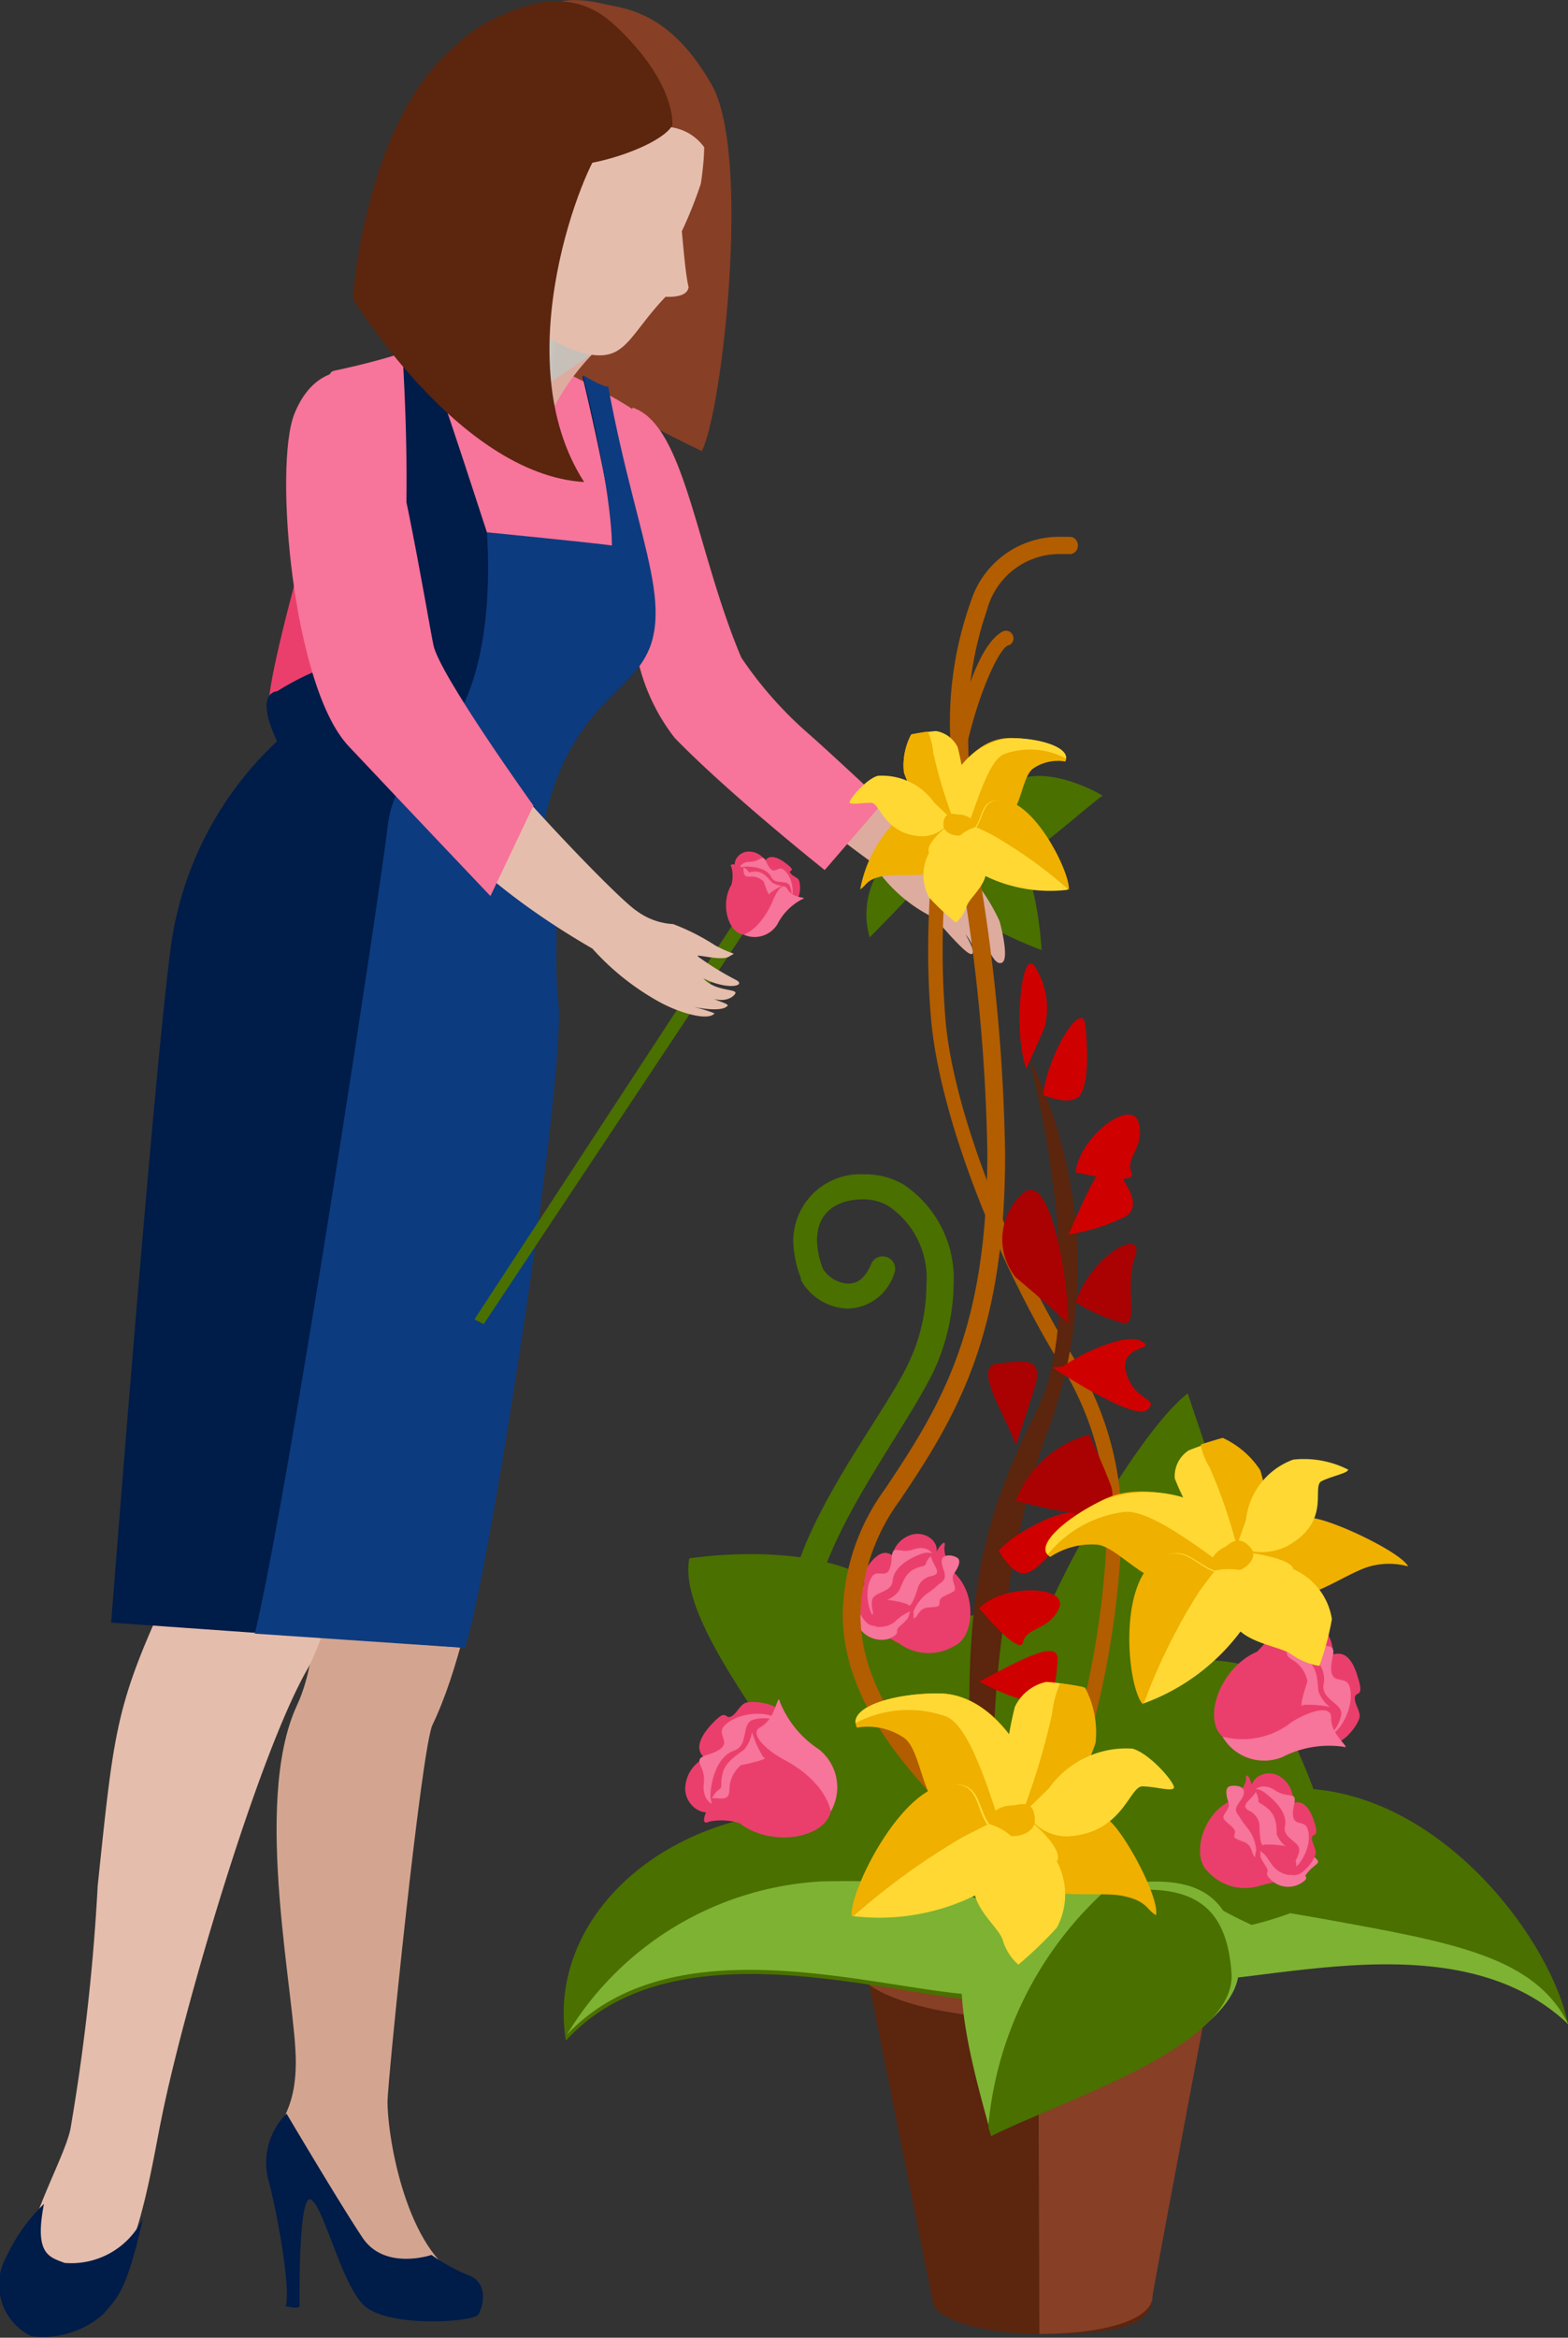 <svg xmlns="http://www.w3.org/2000/svg" xmlns:xlink="http://www.w3.org/1999/xlink" viewBox="0 0 62.76 93.5"><rect x="0" y="0" width="62.76" height="93.5" fill="#333333" stroke="none"/><defs><style>.cls-1{isolation:isolate;}.cls-2{fill:#ea3f6c;}.cls-3{fill:#4a7000;}.cls-4{fill:#5b250e;}.cls-5{fill:#873f26;}.cls-6{fill:#380f01;}.cls-7{fill:#d3a590;}.cls-8{fill:#001c49;}.cls-9{fill:#e5bdac;}.cls-10{fill:#ddac9e;}.cls-11{fill:#f7749a;}.cls-12{fill:#fff;}.cls-13{mix-blend-mode:multiply;}.cls-14{fill:url(#linear-gradient);}.cls-15{fill:#7eb232;}.cls-16{fill:#b25d00;}.cls-17{fill:#aa0202;}.cls-18{fill:#ce0000;}.cls-19{fill:#efb000;}.cls-20{fill:#ffd833;}.cls-21{fill:#0d3b7f;}</style><linearGradient id="linear-gradient" x1="312.81" y1="-136.44" x2="319.98" y2="-136.44" gradientTransform="translate(63.69 109.94) rotate(9.9)" gradientUnits="userSpaceOnUse"><stop offset="0" stop-color="#fff"/><stop offset="0.64" stop-color="#c6c0b9"/></linearGradient></defs><g class="cls-1"><g id="Layer_2" data-name="Layer 2"><path class="cls-2" d="M390.46,36.24c-1.31,3.84-2.62,9.18-2.43,9.55s2.25,2.62,2.25,2.62a2.67,2.67,0,0,0,2.25-2.81C392.53,43.08,390.46,36.24,390.46,36.24Z" transform="translate(-377.24 -17.62)"/><path class="cls-3" d="M414.72,52.23c-.7.91-2.67,2.88-2.67,2.88a3.28,3.28,0,0,1,.42-2.74c.91-1.19,1.07-2.08,1.69-1.35A1.7,1.7,0,0,1,414.72,52.23Z" transform="translate(-377.24 -17.62)"/><path class="cls-3" d="M415.19,53c.13,1.32,3.74,2.62,3.74,2.62s-.18-3.65-1.4-4.4C417.53,51.22,415.09,52.07,415.19,53Z" transform="translate(-377.24 -17.62)"/><path class="cls-3" d="M417.43,49.35c.75-1.31,3-.47,3.94.09-1,.75-3,2.63-3.56,2.53S417.43,49.35,417.43,49.35Z" transform="translate(-377.24 -17.62)"/><path class="cls-4" d="M418.91,107h0V95.4h-7.2l2.86,14.26c0,.56,1.53,1.31,4.38,1.31s4.41-.26,4.41-1.5S421.76,107,418.91,107Z" transform="translate(-377.24 -17.62)"/><path class="cls-5" d="M418.79,95.4H426s-2.63,13.9-2.63,14.07c0,.85-1.68,1.5-4.53,1.5Z" transform="translate(-377.24 -17.62)"/><path class="cls-5" d="M425.78,95.4c-.95-.92-3.71-1.59-7-1.59s-6,.67-7,1.59h-.36v.7c0,1.26,3.28,2.28,7.32,2.28s7.32-1,7.32-2.28v-.82Z" transform="translate(-377.24 -17.62)"/><path class="cls-6" d="M426.11,95.4c0,1.26-3.28,2.28-7.32,2.28s-7.32-1-7.32-2.28,3.28-2.29,7.32-2.29S426.11,94.13,426.11,95.4Z" transform="translate(-377.24 -17.62)"/><path class="cls-5" d="M401,17.71c1.07.24,2.92.17,4.71,3.27,1.62,2.78.43,13.14-.38,14.68a52.09,52.09,0,0,1-5.75-3.19Z" transform="translate(-377.24 -17.62)"/><path class="cls-7" d="M397.33,71.36c.26,2-.79,11.12-2.78,15.25-.44.91-1.79,14.21-1.8,15.06,0,1.51.78,6,3,7.09-1.27.78-3.4.1-4.37-1.6-.63-1.11-2.7-2.25-2.95-3-.55-1.7.62-1.48.65-4s-1.78-10.41.05-14.34c1.12-2.41.59-6,.88-6.82S397.33,71.36,397.33,71.36Z" transform="translate(-377.24 -17.62)"/><path class="cls-8" d="M388.71,102.16a2.77,2.77,0,0,0-.74,2.61c.29,1,.92,4.28.71,5.09.54.13.55,0,.55,0s-.06-4.48.44-4.27,1.16,3.13,2.05,4.15,4.46.76,4.66.46.43-1.26-.37-1.57a7.53,7.53,0,0,1-1.5-.82s-1.87.64-2.76-.69S388.71,102.16,388.71,102.16Z" transform="translate(-377.24 -17.62)"/><path class="cls-9" d="M394.78,66.28c-.61,2.44-3.85,15.64-5.23,18.09-2,3.48-5,13.73-5.85,18-.56,2.7-1.39,9.16-4.74,7.19-1.91-1.11.76-5.16,1.1-6.79a84,84,0,0,0,1.09-9.72c.6-5.73.7-7,2.31-10.63,1-2.26.79-8.26.79-8.26Z" transform="translate(-377.24 -17.62)"/><path class="cls-8" d="M379,105.77c-.39,2,.19,2.12.83,2.36a3.19,3.19,0,0,0,3.13-1.78c-.64,2.87-1,3.16-1.6,3.84a3.65,3.65,0,0,1-2.87.87,2.29,2.29,0,0,1-1-3.17A7.14,7.14,0,0,1,379,105.77Z" transform="translate(-377.24 -17.62)"/><path class="cls-10" d="M414.67,54.35a6.06,6.06,0,0,1-2.51-2.22,51,51,0,0,1-6.5-5.57c-1.3-1.24-1.69-4.25-2.88-6.12-2.2-3.49-3.27-2-4.06-3.7s1.81-2.94,1.81-2.94c3.19,1.16,3.32,1.45,4.07,3.38,0,0,1.89,6.59,2.72,7.52,2,2.28,3.18,3.31,6.37,6.49,2.21,1.07,2.33,1.39,2.33,1.39a7.56,7.56,0,0,1,1.23,1.89s.41,1.48.1,1.65-.64-.71-.76-1.12a9.7,9.7,0,0,0-1-1.61s1.58,2,1.18,2.48-.49-.43-.87-.86-1.35-1.69-1.13-1.56,1.77,2.33,1.34,2.33C415.87,55.79,414.67,54.35,414.67,54.35Z" transform="translate(-377.24 -17.62)"/><path class="cls-10" d="M412.79,52c.33,1.14,1.57,1.08,2,1.48s.71.72.88.6-.06-.45-.54-1.08-1-1.37-1.37-1.39A1.26,1.26,0,0,0,412.79,52Z" transform="translate(-377.24 -17.62)"/><path class="cls-11" d="M402.55,33.92c2.1.67,2.53,5.67,4.36,10A15.53,15.53,0,0,0,409.64,47c.84.74,2.95,2.71,2.95,2.71l-2.34,2.71s-3.78-3-6-5.28a7.89,7.89,0,0,1-1.67-4.88C402.62,41.66,402.55,33.92,402.55,33.92Z" transform="translate(-377.24 -17.62)"/><path class="cls-11" d="M403.08,34.4c-.91-1-7.42-3.85-7.42-3.85s-.42.91-5.05,1.9c-1.52.32,5.68,12.4,6.32,12.78s6.59-4.41,6.91-7.24S403.08,34.4,403.08,34.4Z" transform="translate(-377.24 -17.62)"/><path class="cls-8" d="M381.69,82.52l14.14,1c1-2.89,4-22.82,3.72-25.74-.28-2.68.32-4.53-.66-6.76.74-4.1,2.64-5.26,3.66-6.42,2-2.24.18-3.93-1-11.51,0,0,0,.16-1-.43,1.06,4.44,1.42,7.1,1.42,7.1-.44-.08-5.23-.82-5.23-.82-.47-1.41-2.39-7.43-2.79-8-.62-.88-.43,0-.65,0,.65,9.83-.39,12.7-.47,12.74a10.79,10.79,0,0,0-4.5,1.59s-.94,0,0,2a13.75,13.75,0,0,0-4.22,8C383.44,59.9,381.69,82.52,381.69,82.52Z" transform="translate(-377.24 -17.62)"/><path class="cls-12" d="M396.29,30.12l-.89,1.82A41.28,41.28,0,0,0,398,35.68c0-.18,1.47-2.8,1.47-2.8Z" transform="translate(-377.24 -17.62)"/><path class="cls-10" d="M402.75,30.36a9,9,0,0,0-3.27,3.43c-.16.34-1.59-2.29-3.43-2.88-.93-.3-.41,1.82-1.06-.18.78-.82,1.54-3.18,1.08-5.83S402.75,30.36,402.75,30.36Z" transform="translate(-377.24 -17.62)"/><g class="cls-13"><path class="cls-14" d="M396.13,24.68c-.26-1.5,4.6,4.49,6.18,6.16L396.8,34.6c-2.59-.65-1.4-3.34-1.7-3.91C395.88,29.88,396.59,27.33,396.13,24.68Z" transform="translate(-377.24 -17.62)"/></g><path class="cls-9" d="M404.8,29.1c-.13-.53-.23-1.86-.27-2.23a16.72,16.72,0,0,0,.76-1.9c.63-4-.89-6.48-4-7s-5.84.61-6.48,4.58a8.83,8.83,0,0,0,5.46,9.1c2,.64,2-.47,3.61-2.16C404.32,29.51,404.77,29.43,404.8,29.1Z" transform="translate(-377.24 -17.62)"/><path class="cls-5" d="M403.82,22.68c1.26.05,2.09,1,2.23,2.74,0,.55,0-4.21-1.58-5.87s-4.14-2.28-5.19-1.73S403.82,22.68,403.82,22.68Z" transform="translate(-377.24 -17.62)"/><path class="cls-4" d="M404.15,22.64c-.39.64-2.08,1.3-3.37,1.52s-2.2,2.16-2.2,2.16L394.25,25s-1.52-4.56,2.82-6.66c2.85-1.37,4.16-.34,5.05.55C404.33,21.08,404.15,22.64,404.15,22.64Z" transform="translate(-377.24 -17.62)"/><path class="cls-4" d="M401.34,23.5c-.65.6-3.93,8.42-.72,13.4-5.09-.31-9.38-7.56-9.26-7.33,0,0,.51-7.73,4.6-10.49C397.28,18.19,401.34,23.5,401.34,23.5Z" transform="translate(-377.24 -17.62)"/><path class="cls-3" d="M409.75,89.5c-2.6-3.86-5.33-7.44-4.92-9.55,0,0,7-1.12,8.75,2.39C416,87.27,409.75,89.5,409.75,89.5Z" transform="translate(-377.24 -17.62)"/><path class="cls-3" d="M409.4,85a4.15,4.15,0,0,1-.68-2.35h0c0-3.76,3.88-8.26,4.94-10.63h0a7.3,7.3,0,0,0,.66-3h0a3.48,3.48,0,0,0-1.53-3.17h0a2,2,0,0,0-1-.26h0c-1,0-1.84.47-1.85,1.63h0a3.37,3.37,0,0,0,.24,1.15h0a1.26,1.26,0,0,0,1,.59h0c.33,0,.65-.14.93-.78h0a.49.49,0,0,1,.65-.27h0a.49.49,0,0,1,.27.65h0a2,2,0,0,1-1.85,1.4h0a2.21,2.21,0,0,1-1.88-1.14h0l0-.07a4.38,4.38,0,0,1-.31-1.53h0a2.68,2.68,0,0,1,2.85-2.63h0a3,3,0,0,1,1.57.41h0a4.53,4.53,0,0,1,2,4h0a8.6,8.6,0,0,1-.76,3.38h0c-1.21,2.57-4.89,7.08-4.85,10.22h0a3.07,3.07,0,0,0,.51,1.79h0a.49.49,0,0,1-.13.69h0a.51.51,0,0,1-.28.09h0a.52.52,0,0,1-.42-.22Z" transform="translate(-377.24 -17.62)"/><path class="cls-3" d="M418.46,84.17c.14-1.83,4.14-9.13,6.32-10.82,1.19,3.66,3,7.73.42,10.12S418.46,84.17,418.46,84.17Z" transform="translate(-377.24 -17.62)"/><path class="cls-3" d="M412.92,95.47c-3.35-.28-4.92-5.65-3.87-6.5s2.72-2.82,2.72-4.7,9.77-3.37,10.88-1.36,4.92.1,5.55,2.51c.17.64,2.46,4.87,1.83,5.5s-.64,3.88-3.15,4.51S416.68,95.78,412.92,95.47Z" transform="translate(-377.24 -17.62)"/><path class="cls-3" d="M418.66,97.49c-2.54,1.29-13.7-3.83-18.77,1.75-.92-5.59,5.37-10.44,12.84-8.93,6.68,1.33,5.58,3.63,4.48,3.42C419.42,95.59,420,96.85,418.66,97.49Z" transform="translate(-377.24 -17.62)"/><path class="cls-15" d="M418.07,97.2c1.09-.55,1.42-1.08-.07-2.75-1.8-1.34-4.33-1.66-7.87-1.58A12.73,12.73,0,0,0,399.93,99C405,93.63,415.54,98.48,418.07,97.2Z" transform="translate(-377.24 -17.62)"/><path class="cls-3" d="M417.42,93.74c2.89,1.19,19-.45,22.58,4.85-.61-3.18-4.83-9.08-10.41-9.43-9-.56-10.11,2.44-8.64,2.58C417.58,92.15,416,93.15,417.42,93.74Z" transform="translate(-377.24 -17.62)"/><path class="cls-15" d="M423,96.66c-1.23-.5-5.61-2.73-3.21-3.21,2.69-.26,6,.13,10.52.94,5.2.94,8.37,1.51,9.71,4.2C435,93.82,425.83,97.83,423,96.66Z" transform="translate(-377.24 -17.62)"/><path class="cls-2" d="M428.52,83.16c0-.7.91-1,1.51-.56a1.36,1.36,0,0,1,.55,1.19c.13,0,.66-.27,1,.89.29.9-.09.55-.11.84s.27.58.17.85c-.2.54-1,1.31-1.31.86a18.1,18.1,0,0,1-1.56-2A6.45,6.45,0,0,1,428.52,83.16Z" transform="translate(-377.24 -17.62)"/><path class="cls-11" d="M428.48,83.77c0-.66.57-1,1.17-.56s1.08,0,.93.69c-.28,1.29.5.64.67,1.16.3.93-.66,2.32-1,1.88s-1.53-.72-1.8-1.27A4.43,4.43,0,0,1,428.48,83.77Z" transform="translate(-377.24 -17.62)"/><path class="cls-2" d="M428.16,83.83c0-.6.52-.91,1.06-.51s1.13,1,1,1.65.8.77.7,1.26c-.17.79-.92,1.21-1.21.81s-1.31-1-1.56-1.47A4,4,0,0,1,428.16,83.83Z" transform="translate(-377.24 -17.62)"/><path class="cls-2" d="M426.17,87.08c-.81-.72-.09-2.77,1.39-3.4,0,0,.65-.64.66-1,0-.57.9.48.77,1.38s.38,1.15.59,1.79-.09,1-1.11,1.36A4.3,4.3,0,0,1,426.17,87.08Z" transform="translate(-377.24 -17.62)"/><path class="cls-11" d="M426.17,87.08a1.93,1.93,0,0,0,2.39.82,4.1,4.1,0,0,1,2.42-.42c.44.13-.49-.43-.46-1.16,0-.52-.84-.28-1.57.17A3.17,3.17,0,0,1,426.17,87.08Z" transform="translate(-377.24 -17.62)"/><path class="cls-11" d="M429,83.22c-.19.38-.46.54,0,.81a1.25,1.25,0,0,1,.57.84s-.4,1.19-.16.94a4.44,4.44,0,0,1,1.06.08,1.34,1.34,0,0,1-.45-.6c-.06-.3,0-.88-.4-1.22s-.51-.25-.5-.44A.86.86,0,0,0,429,83.22Z" transform="translate(-377.24 -17.62)"/><path class="cls-2" d="M405.91,90c-.59.38-1.36-.28-1.23-1a1.37,1.37,0,0,1,.77-1.06c-.1-.1-.56-.45.26-1.34.64-.7.53-.21.78-.32s.38-.53.66-.57c.57-.09,1.63.2,1.4.72a19.24,19.24,0,0,1-1,2.37A6.64,6.64,0,0,1,405.91,90Z" transform="translate(-377.24 -17.62)"/><path class="cls-11" d="M406.47,89.71c-.56.36-1.15,0-1.06-.75s-.53-.94.13-1.15c1.27-.39.31-.74.68-1.15.66-.72,2.34-.57,2.12-.08s.13,1.69-.21,2.19A4.38,4.38,0,0,1,406.47,89.71Z" transform="translate(-377.24 -17.62)"/><path class="cls-2" d="M406.68,90c-.51.33-1.05,0-1-.67s.34-1.49.94-1.69.28-1.07.75-1.23c.78-.24,1.51.21,1.31.66s-.21,1.62-.51,2.08A4,4,0,0,1,406.68,90Z" transform="translate(-377.24 -17.62)"/><path class="cls-2" d="M410.49,90.08c-.24,1.06-2.36,1.45-3.65.46a2.45,2.45,0,0,0-1.22-.06c-.5.27,0-1,.82-1.35s.81-.9,1.27-1.39.93-.43,1.73.29A4.34,4.34,0,0,1,410.49,90.08Z" transform="translate(-377.24 -17.62)"/><path class="cls-11" d="M410.49,90.08a1.94,1.94,0,0,0-.47-2.49,4.09,4.09,0,0,1-1.56-1.89c-.1-.45-.13.64-.78,1-.47.23.17.88.92,1.29C410.36,88.92,410.49,90.08,410.49,90.08Z" transform="translate(-377.24 -17.62)"/><path class="cls-11" d="M405.74,89.54c.43,0,.7.14.7-.41a1.27,1.27,0,0,1,.46-.91s1.23-.24.89-.32a4.32,4.32,0,0,1-.45-1,1.44,1.44,0,0,1-.3.68c-.23.2-.75.47-.87.95s0,.57-.13.65A.94.94,0,0,0,405.74,89.54Z" transform="translate(-377.24 -17.62)"/><path class="cls-3" d="M427.69,91.65c1-1.08,2.42-.51,3.28-.17-.76,1.75-1.85,1.5-1.85,1.5a2.24,2.24,0,0,1,1.64,0c-.65,1-3.42,1.63-3.42,1.63s-3.49-1.54-3.28-2.59a2.89,2.89,0,0,1,3.19,1.71Z" transform="translate(-377.24 -17.62)"/><path class="cls-11" d="M428.15,92.52a1.73,1.73,0,0,0,1.29.19c.26-.44.6-.52.55-.65s-.32-.28-.32-.28h-.88Z" transform="translate(-377.24 -17.62)"/><path class="cls-2" d="M427.32,89.18c0-.56.74-.84,1.23-.45a1.12,1.12,0,0,1,.44,1c.1,0,.53-.22.84.72.25.73-.07.46-.08.68s.22.47.13.7c-.16.43-.79,1.07-1.06.69a14.25,14.25,0,0,1-1.27-1.66A5.39,5.39,0,0,1,427.32,89.18Z" transform="translate(-377.24 -17.62)"/><path class="cls-11" d="M427.28,89.69c0-.54.47-.81,1-.46s.88,0,.76.55c-.23,1.06.4.53.54,1,.25.75-.53,1.88-.79,1.53s-1.24-.58-1.46-1A3.47,3.47,0,0,1,427.28,89.69Z" transform="translate(-377.24 -17.62)"/><path class="cls-2" d="M427,89.74c0-.49.42-.75.86-.42s.92.83.81,1.34.65.62.57,1c-.13.65-.75,1-1,.66s-1.06-.79-1.26-1.19A3.15,3.15,0,0,1,427,89.74Z" transform="translate(-377.24 -17.62)"/><path class="cls-2" d="M425.58,92.47c-.65-.58-.25-2.34,1-2.86,0,0,.53-.51.53-.83,0-.47.39.31.28,1s1.53,1.72,1.7,2.24-.34.78-1.35,1A2,2,0,0,1,425.58,92.47Z" transform="translate(-377.24 -17.62)"/><path class="cls-11" d="M427.5,89.29c-.16.32-.66.53-.27.75a.75.75,0,0,1,.42.54s0,1,.19.82a3.87,3.87,0,0,1,.86.06,1.09,1.09,0,0,1-.36-.48c0-.25,0-.71-.33-1s-.41-.21-.4-.36A.76.76,0,0,0,427.5,89.29Z" transform="translate(-377.24 -17.62)"/><path class="cls-11" d="M427.48,91.9c-.19-.14-.07-.47-.48-.62s-.38-.16-.33-.35-.32-.37-.44-.55.27-.38.18-.66-.16-.61.07-.66.62,0,.54.32-.45.5-.25.79.11.2.37.53a1.6,1.6,0,0,1,.38.93A1.23,1.23,0,0,0,427.48,91.9Z" transform="translate(-377.24 -17.62)"/><path class="cls-11" d="M427.69,91.65c.3.25.22.23.49.59a1,1,0,0,0,1,.36c.25-.07.48.11.24.27a1,1,0,0,1-1.24,0c-.43-.38-.08-.31-.26-.58a3.06,3.06,0,0,1-.23-.4Z" transform="translate(-377.24 -17.62)"/><path class="cls-11" d="M413,82.77a1.64,1.64,0,0,1-1.29-.17c-.13-.49-.43-.66-.35-.77a1.08,1.08,0,0,1,.38-.19l.85.25Z" transform="translate(-377.24 -17.62)"/><path class="cls-2" d="M414.7,79.8c.19-.53-.47-1-1.05-.77a1.12,1.12,0,0,0-.7.8c-.09-.06-.45-.35-1,.47-.44.63-.07.45-.12.67s-.33.4-.31.63c0,.47.46,1.25.83,1A15.87,15.87,0,0,0,414,81.32,5.39,5.39,0,0,0,414.7,79.8Z" transform="translate(-377.24 -17.62)"/><path class="cls-11" d="M414.6,80.3c.18-.51-.22-.91-.79-.71s-.84-.24-.88.33c-.07,1.07-.53.39-.78.75-.45.66,0,2,.34,1.69s1.35-.21,1.69-.58A3.48,3.48,0,0,0,414.6,80.3Z" transform="translate(-377.24 -17.62)"/><path class="cls-2" d="M414.83,80.42c.17-.47-.2-.83-.71-.65s-1.11.55-1.15,1.07-.8.42-.83.82c-.06.66.44,1.15.76.91s1.25-.46,1.55-.8A3.18,3.18,0,0,0,414.83,80.42Z" transform="translate(-377.24 -17.62)"/><path class="cls-2" d="M415.46,83.44c.8-.38.9-2.18-.13-3,0,0-.36-.64-.28-1s-.45.19-.55.92-1.95,1.23-2.26,1.68.11.85,1,1.32A2,2,0,0,0,415.46,83.44Z" transform="translate(-377.24 -17.62)"/><path class="cls-11" d="M414.5,79.86c.06.35.49.69.05.79a.73.73,0,0,0-.55.41s-.29,1-.42.73a3.45,3.45,0,0,0-.83-.18,1.11,1.11,0,0,0,.47-.36c.12-.23.23-.68.59-.86s.46-.09.49-.24A.71.71,0,0,1,414.5,79.86Z" transform="translate(-377.24 -17.62)"/><path class="cls-11" d="M413.8,82.36c.22-.08.19-.43.63-.45s.41-.06.42-.25.41-.27.57-.4-.16-.45,0-.69.33-.54.11-.66-.6-.13-.6.16.29.61,0,.83-.17.16-.5.4a1.66,1.66,0,0,0-.63.79A1,1,0,0,1,413.8,82.36Z" transform="translate(-377.24 -17.62)"/><path class="cls-11" d="M413.67,82.07a2,2,0,0,0-.63.43,1,1,0,0,1-1.07.07c-.22-.13-.5,0-.31.2a1.08,1.08,0,0,0,1.18.39c.52-.25.16-.28.41-.49a2.45,2.45,0,0,0,.33-.33Z" transform="translate(-377.24 -17.62)"/><path class="cls-15" d="M416.14,95c-1.05,1.69.14,5.69.77,8,2.74-1.39,10.12-3.79,9.91-6.74s-1.69-3.86-5.41-3.16c0,0,0-2.32-2.6-1.34A3.83,3.83,0,0,0,416.14,95Z" transform="translate(-377.24 -17.62)"/><path class="cls-3" d="M426.53,96.53c-.2-2.86-1.72-3.74-5.19-3.16a14.48,14.48,0,0,0-4.54,9.27c0,.14.08.29.11.42C419.65,101.67,426.75,99.48,426.53,96.53Z" transform="translate(-377.24 -17.62)"/><path class="cls-16" d="M417.78,92.44c-4-3.39-6.8-6.61-6.81-10.26h0a8.75,8.75,0,0,1,1.69-5h0c2.32-3.46,4.09-6.41,4.1-13.46h0a73.66,73.66,0,0,0-1-10.86h0a40.23,40.23,0,0,1-.49-5.82h0a14.37,14.37,0,0,1,.82-5.34h0a3.71,3.71,0,0,1,3.51-2.61h0l.48,0h0a.34.34,0,0,1,.3.39h0a.33.33,0,0,1-.38.3h0l-.4,0h0A3,3,0,0,0,416.75,42h0a14.05,14.05,0,0,0-.76,5.07h0a39.39,39.39,0,0,0,.48,5.72h0a73.46,73.46,0,0,1,1,11h0c0,7.17-1.88,10.38-4.22,13.85h0a8.06,8.06,0,0,0-1.57,4.56h0c0,3.26,2.54,6.37,6.56,9.72h0a.37.37,0,0,1,0,.5h0a.36.36,0,0,1-.27.12h0a.3.3,0,0,1-.22-.08Z" transform="translate(-377.24 -17.62)"/><path class="cls-16" d="M419.16,91.19a.31.31,0,0,1-.18-.38h0a35.15,35.15,0,0,0,2.56-11.75h0a12.13,12.13,0,0,0-1.65-6.53h0c-2.83-4.53-5-10.25-5.37-14h0c-.09-.95-.13-1.92-.13-2.87h0a36.72,36.72,0,0,1,1-8.52h0c.62-2.32,1.21-3.86,2-4.27h0a.3.3,0,0,1,.39.16h0a.3.3,0,0,1-.16.4h0c-.3,0-1.12,1.61-1.65,3.86h0a35.41,35.41,0,0,0-1,8.37h0q0,1.41.12,2.82h0c.32,3.56,2.5,9.26,5.29,13.71h0a12.69,12.69,0,0,1,1.75,6.85h0a36.18,36.18,0,0,1-2.6,12h0a.3.3,0,0,1-.29.2h0l-.1,0Z" transform="translate(-377.24 -17.62)"/><path class="cls-4" d="M416.11,88.94c-.32-7.3.38-10.42,2.63-14.92s-.32-14.11-.32-14.11a18.84,18.84,0,0,1,.74,15c-1.72,4.62-2.67,13.34-1.82,14.89S416.11,88.94,416.11,88.94Z" transform="translate(-377.24 -17.62)"/><path class="cls-17" d="M420.29,69.7c.7-2,2.8-3,2.38-1.82s.14,2.67-.42,2.67A6.65,6.65,0,0,1,420.29,69.7Z" transform="translate(-377.24 -17.62)"/><path class="cls-17" d="M420,70.55c0-1.69-.7-6.18-1.82-5.2a2.45,2.45,0,0,0-.28,3.37C418.6,69.28,420,70.55,420,70.55Z" transform="translate(-377.24 -17.62)"/><path class="cls-18" d="M420.29,64.51c.14-1.41,2.24-3,2.52-2s-.56,1.41-.28,2S420.29,64.51,420.29,64.51Z" transform="translate(-377.24 -17.62)"/><path class="cls-18" d="M419.79,72.27c.74-.53,2.53-1.37,3.16-1s-.95.1-.63,1.26,1.37,1,.84,1.48-3.79-1.69-3.79-1.69Z" transform="translate(-377.24 -17.62)"/><path class="cls-18" d="M419,61.42c.11-1.48,1.58-4,1.69-2.74s.1,2.53-.32,2.84S419,61.42,419,61.42Z" transform="translate(-377.24 -17.62)"/><path class="cls-18" d="M418.32,60.36c-.53-1.37-.21-4.84.32-4.11a3.07,3.07,0,0,1,.42,2.43C418.85,59.2,418.32,60.36,418.32,60.36Z" transform="translate(-377.24 -17.62)"/><path class="cls-18" d="M420,67c.64-1.37,1.37-3.37,1.9-2.63s1,1.47.42,1.89A8,8,0,0,1,420,67Z" transform="translate(-377.24 -17.62)"/><path class="cls-18" d="M416.43,81.94c1-1,3.6-.9,3.2,0s-1.31.75-1.44,1.36S416.43,81.94,416.43,81.94Z" transform="translate(-377.24 -17.62)"/><path class="cls-18" d="M417.21,79.64c1-1.09,3.73-2.14,3-1.09s-1.5,2-2,2S417.21,79.64,417.21,79.64Z" transform="translate(-377.24 -17.62)"/><path class="cls-18" d="M416.44,84.87c1.35-.68,3.18-1.78,3.13-.87s-.18,1.74-.86,1.74A8,8,0,0,1,416.44,84.87Z" transform="translate(-377.24 -17.62)"/><path class="cls-17" d="M417.9,77.64A4.32,4.32,0,0,1,420.84,75s.53,1.16.85,2-.42,1.26-1.37,1.15A18.42,18.42,0,0,1,417.9,77.64Z" transform="translate(-377.24 -17.62)"/><path class="cls-17" d="M417.9,75.43c-.32-1.06-1.79-3.16-.74-3.27s1.9-.32,1.48,1S417.9,75.43,417.9,75.43Z" transform="translate(-377.24 -17.62)"/><path class="cls-19" d="M427.17,79.33a3.73,3.73,0,0,1,2.55-1c.83.06,3.59,1.37,3.88,1.94a2.89,2.89,0,0,0-1.53,0c-.89.25-2.19,1.26-3.27,1.25s-2.16-.14-2-1A1.88,1.88,0,0,1,427.17,79.33Z" transform="translate(-377.24 -17.62)"/><path class="cls-19" d="M426.55,78.48c-1.42-.91-3.52-1.65-5.12-.89s-2.86,1.91-2.15,2.3a3,3,0,0,1,1.86-.49c1,.09,2.32,2.27,4.27,1.51A1.75,1.75,0,0,0,426.55,78.48Z" transform="translate(-377.24 -17.62)"/><path class="cls-20" d="M426.7,79.36c-.26-.35-.64-.86-1-1.36a5,5,0,0,0-4.24-.41c-1.49.71-2.66,1.73-2.28,2.2a4.71,4.71,0,0,1,3-1.69c.86-.15,2.5,1,3.86,2l.59-.15A1.49,1.49,0,0,0,426.7,79.36Z" transform="translate(-377.24 -17.62)"/><path class="cls-20" d="M426.05,79.75a10.78,10.78,0,0,1-1.79-3,1.23,1.23,0,0,1,.56-1.12,12.25,12.25,0,0,1,1.31-.44,3.58,3.58,0,0,1,1.5,1.3,4.82,4.82,0,0,1-.11,3.29C427.16,80.24,426.05,79.75,426.05,79.75Z" transform="translate(-377.24 -17.62)"/><path class="cls-19" d="M427.57,79.71a4.88,4.88,0,0,0,.11-3.29,3.59,3.59,0,0,0-1.5-1.29s-.48.13-.88.27a2.66,2.66,0,0,0,.36.92,20.38,20.38,0,0,1,1.19,3.59A.72.72,0,0,0,427.57,79.71Z" transform="translate(-377.24 -17.62)"/><path class="cls-20" d="M427.11,78.41A2.9,2.9,0,0,1,429,76a3.91,3.91,0,0,1,2.2.4c0,.14-.63.25-1.06.46s.43,1.62-1.4,2.61a2.3,2.3,0,0,1-2,0Z" transform="translate(-377.24 -17.62)"/><path class="cls-20" d="M429,80.38a2.62,2.62,0,0,1,1.55,2,11.41,11.41,0,0,1-.5,1.87,2.61,2.61,0,0,1-1.12-.46c-.56-.4-2.4-.47-2.46-1.77s-.49-2.52,1.06-2.25S429,80.38,429,80.38Z" transform="translate(-377.24 -17.62)"/><path class="cls-19" d="M427.33,79.57c.19.25,0,.62-.42.83a.93.93,0,0,1-1.1-.07c-.19-.24,0-.61.43-.82C426.42,79.42,426.82,78.91,427.33,79.57Z" transform="translate(-377.24 -17.62)"/><path class="cls-20" d="M425.86,80.44c-.85-.31-1.21-1.1-2.26-.45-1.54,1-1.19,5-.58,5.76a8.43,8.43,0,0,0,4.26-3.44c.81-1.28,1-1.26.42-1.62A2.76,2.76,0,0,0,425.86,80.44Z" transform="translate(-377.24 -17.62)"/><path class="cls-19" d="M423.54,80c-1.54,1-1.19,5-.58,5.76l.06,0a23.23,23.23,0,0,1,2.21-4.47c.23-.32.44-.6.62-.82h-.05C425,80.16,424.59,79.36,423.54,80Z" transform="translate(-377.24 -17.62)"/><path class="cls-19" d="M418.67,90.12a3.68,3.68,0,0,1,2.89.25c.67.48,2.1,3.16,1.95,3.85-.39-.23-.36-.56-1.28-.76s-2.68.13-3.58-.4-1.71-1.2-1-2S418.67,90.12,418.67,90.12Z" transform="translate(-377.24 -17.62)"/><path class="cls-19" d="M418.7,88.93c-.63-1.69-2-3.58-3.9-3.58s-3.65.59-3.26,1.37a2.57,2.57,0,0,1,1.9.42c.84.63.63,3.47,2.73,3.68A2.35,2.35,0,0,0,418.7,88.93Z" transform="translate(-377.24 -17.62)"/><path class="cls-20" d="M418.25,89.91c0-.49,0-1.2,0-1.93-.74-1.38-1.92-2.63-3.46-2.63-1.75,0-3.38.5-3.31,1.19a4.52,4.52,0,0,1,3.59-.28c.84.28,1.54,2.32,2.09,4l.59.15A2.35,2.35,0,0,0,418.25,89.91Z" transform="translate(-377.24 -17.62)"/><path class="cls-20" d="M417.44,90a14.22,14.22,0,0,1,.42-4.11,1.82,1.82,0,0,1,1.26-1,11.78,11.78,0,0,1,1.48.21,3.85,3.85,0,0,1,.42,2.22,7.38,7.38,0,0,1-2.32,3.37C418.07,91,417.44,90,417.44,90Z" transform="translate(-377.24 -17.62)"/><path class="cls-19" d="M418.78,90.7a7.39,7.39,0,0,0,2.31-3.37,3.83,3.83,0,0,0-.42-2.21s-.52-.11-1-.17a4.12,4.12,0,0,0-.32,1.22A28.18,28.18,0,0,1,418,90.54.68.68,0,0,0,418.78,90.7Z" transform="translate(-377.24 -17.62)"/><path class="cls-20" d="M419.23,89.14a3.79,3.79,0,0,1,3.34-1.58c.73.21,1.76,1.44,1.65,1.58s-.74-.07-1.26-.07-.78,1.89-3,2a1.9,1.9,0,0,1-1.68-1Z" transform="translate(-377.24 -17.62)"/><path class="cls-20" d="M419.54,92.07a2.8,2.8,0,0,1,0,2.65A15.92,15.92,0,0,1,418,96.2a2.1,2.1,0,0,1-.63-1c-.22-.64-1.69-1.58-.95-2.85s1.16-2.74,2.31-1.68S419.54,92.07,419.54,92.07Z" transform="translate(-377.24 -17.62)"/><path class="cls-19" d="M418.66,90.45c0,.34-.4.61-.9.61s-.89-.27-.89-.61.4-.62.89-.62C418,89.83,418.66,89.51,418.66,90.45Z" transform="translate(-377.24 -17.62)"/><path class="cls-20" d="M416.84,90.58c-.52-.74-.33-1.73-1.65-1.58-1.89.21-3.89,4.32-3.79,5.26a8.7,8.7,0,0,0,5.48-1.16c1.47-.84,1.61-.73,1.37-1.36A2.3,2.3,0,0,0,416.84,90.58Z" transform="translate(-377.24 -17.62)"/><path class="cls-19" d="M415.12,89c-1.89.21-3.9,4.32-3.79,5.26h.07a27.59,27.59,0,0,1,4.39-3.17l1-.51h-.05C416.25,89.84,416.44,88.85,415.12,89Z" transform="translate(-377.24 -17.62)"/><path class="cls-19" d="M415,50.4a2.45,2.45,0,0,0-2,.16,5.24,5.24,0,0,0-1.33,2.63c.26-.16.24-.39.87-.52s1.82.09,2.44-.28,1.16-.81.71-1.37S415,50.4,415,50.4Z" transform="translate(-377.24 -17.62)"/><path class="cls-19" d="M415,49.58c.43-1.14,1.36-2.44,2.65-2.44s2.49.41,2.23.94a1.75,1.75,0,0,0-1.29.28c-.58.43-.43,2.37-1.87,2.51A1.6,1.6,0,0,1,415,49.58Z" transform="translate(-377.24 -17.62)"/><path class="cls-20" d="M415.31,50.25c0-.33,0-.82,0-1.31a2.89,2.89,0,0,1,2.35-1.8c1.19,0,2.29.35,2.25.82a3.07,3.07,0,0,0-2.45-.19c-.57.19-1,1.57-1.42,2.73l-.4.1A1.36,1.36,0,0,1,415.31,50.25Z" transform="translate(-377.24 -17.62)"/><path class="cls-20" d="M415.86,50.3a9.37,9.37,0,0,0-.29-2.8,1.19,1.19,0,0,0-.86-.64,8.39,8.39,0,0,0-1,.14,2.63,2.63,0,0,0-.29,1.51A5.09,5.09,0,0,0,415,50.8C415.43,51,415.86,50.3,415.86,50.3Z" transform="translate(-377.24 -17.62)"/><path class="cls-19" d="M415,50.79a5.09,5.09,0,0,1-1.58-2.29,2.6,2.6,0,0,1,.3-1.51s.35-.07.66-.11a2.59,2.59,0,0,1,.21.83,19.5,19.5,0,0,0,.93,3A.48.48,0,0,1,415,50.79Z" transform="translate(-377.24 -17.62)"/><path class="cls-20" d="M414.64,49.73a2.57,2.57,0,0,0-2.27-1.08c-.5.15-1.19,1-1.12,1.08s.5,0,.86,0,.52,1.29,2.05,1.34a1.32,1.32,0,0,0,1.15-.7Z" transform="translate(-377.24 -17.62)"/><path class="cls-20" d="M414.43,51.72a1.89,1.89,0,0,0,0,1.8,9.84,9.84,0,0,0,1.07,1,1.42,1.42,0,0,0,.43-.65c.14-.43,1.15-1.07.65-1.93s-.79-1.86-1.58-1.15S414.43,51.72,414.43,51.72Z" transform="translate(-377.24 -17.62)"/><path class="cls-19" d="M415,50.62c0,.23.28.42.61.42s.61-.19.61-.42-.27-.42-.61-.42C415.5,50.2,415,50,415,50.62Z" transform="translate(-377.24 -17.62)"/><path class="cls-20" d="M416.27,50.71c.35-.51.23-1.18,1.12-1.08,1.29.15,2.65,2.94,2.58,3.58a5.92,5.92,0,0,1-3.73-.79c-1-.57-1.09-.5-.93-.93A1.58,1.58,0,0,1,416.27,50.71Z" transform="translate(-377.24 -17.62)"/><path class="cls-19" d="M417.43,49.63c1.3.15,2.66,2.94,2.59,3.58h0a18.58,18.58,0,0,0-3-2.16c-.26-.14-.5-.25-.7-.34h0C416.67,50.2,416.54,49.53,417.43,49.63Z" transform="translate(-377.24 -17.62)"/><path class="cls-21" d="M399.59,57.75c-.28-2.68.32-4.53-.67-6.76.75-4.1,2.65-5.26,3.66-6.42,2-2.24.22-4.88-1-11.51,0,0,0,.16-1-.43,1.22,5,1.15,6.81,1.15,6.81-.44-.08-5-.53-5-.53s0,0,0,0c.22,3.56-.36,6.58-1.74,8.14s-2.07,2.06-2.25,3.75-3.84,26-5.3,32.16l8.41.57C396.83,80.6,399.89,60.67,399.59,57.75Z" transform="translate(-377.24 -17.62)"/><polygon class="cls-3" points="29.29 37.04 18.99 52.77 19.36 52.96 29.72 37.38 29.29 37.04"/><path class="cls-9" d="M390.53,35.31c-4.08,1.94,1.84,11.46,3,13.63,0,0,1.44,3.16,7.42,6.62a10.23,10.23,0,0,0,2.62,2.1c.75.43,2,.83,2.27.49a6,6,0,0,0-1-.29s1.23.29,1.51,0c.11-.11-.43-.17-1.26-.62.84.55,1.36.4,1.56.15s-.75-.07-1.26-.64c1,.5,1.78.29,1.28.05a11.69,11.69,0,0,1-1.49-.92c-.17-.14.93.2,1.24,0s.27,0-.56-.45a8.71,8.71,0,0,0-1.68-.85,2.69,2.69,0,0,1-1.46-.53c-.86-.56-6.21-6.2-6.93-7.62s-3.47-7.86-4-9.56S391.64,34.78,390.53,35.31Z" transform="translate(-377.24 -17.62)"/><path class="cls-11" d="M392.05,32.79c.91.88,2.29,9.45,2.54,10.64s4,6.41,4,6.41l-1.72,3.62s-3.44-3.62-5.68-6-3-11.19-2.17-13.28S391.56,32.31,392.05,32.79Z" transform="translate(-377.24 -17.62)"/><path class="cls-2" d="M406.73,52.43c-.24-.3.07-.77.51-.75a.79.79,0,0,1,.64.37c0-.06.21-.34.76.06s.15.28.23.42.32.18.36.33c.09.31,0,.92-.32.82a9.43,9.43,0,0,1-1.38-.42A3.56,3.56,0,0,1,406.73,52.43Z" transform="translate(-377.24 -17.62)"/><path class="cls-11" d="M406.91,52.73c-.23-.29-.06-.64.35-.64s.5-.35.65,0c.3.68.44.12.69.31.44.32.47,1.27.17,1.18s-.93.17-1.23,0S406.91,52.73,406.91,52.73Z" transform="translate(-377.24 -17.62)"/><path class="cls-2" d="M406.79,52.86c-.22-.26-.06-.58.32-.58s.85.1,1,.42.62.09.74.35c.18.42,0,.85-.29.77a10,10,0,0,1-1.19-.16C407.08,53.51,406.79,52.86,406.79,52.86Z" transform="translate(-377.24 -17.62)"/><path class="cls-2" d="M407,55c-.61-.06-.95-1.23-.48-2a1.42,1.42,0,0,0,0-.69c-.18-.26.57-.07.8.38s.55.4.86.62.3.5-.06,1A2.34,2.34,0,0,1,407,55Z" transform="translate(-377.24 -17.62)"/><path class="cls-11" d="M407,55a1.07,1.07,0,0,0,1.36-.42,2.28,2.28,0,0,1,1-1c.24-.09-.37,0-.59-.38s-.48.15-.66.59C407.59,54.86,407,55,407,55Z" transform="translate(-377.24 -17.62)"/><path class="cls-11" d="M407,52.31c0,.24,0,.4.27.37a.7.7,0,0,1,.54.2s.21.67.23.48a2.58,2.58,0,0,1,.51-.31.86.86,0,0,1-.4-.13c-.13-.12-.3-.39-.58-.43s-.32.06-.37,0A.53.53,0,0,0,407,52.31Z" transform="translate(-377.24 -17.62)"/></g></g></svg>